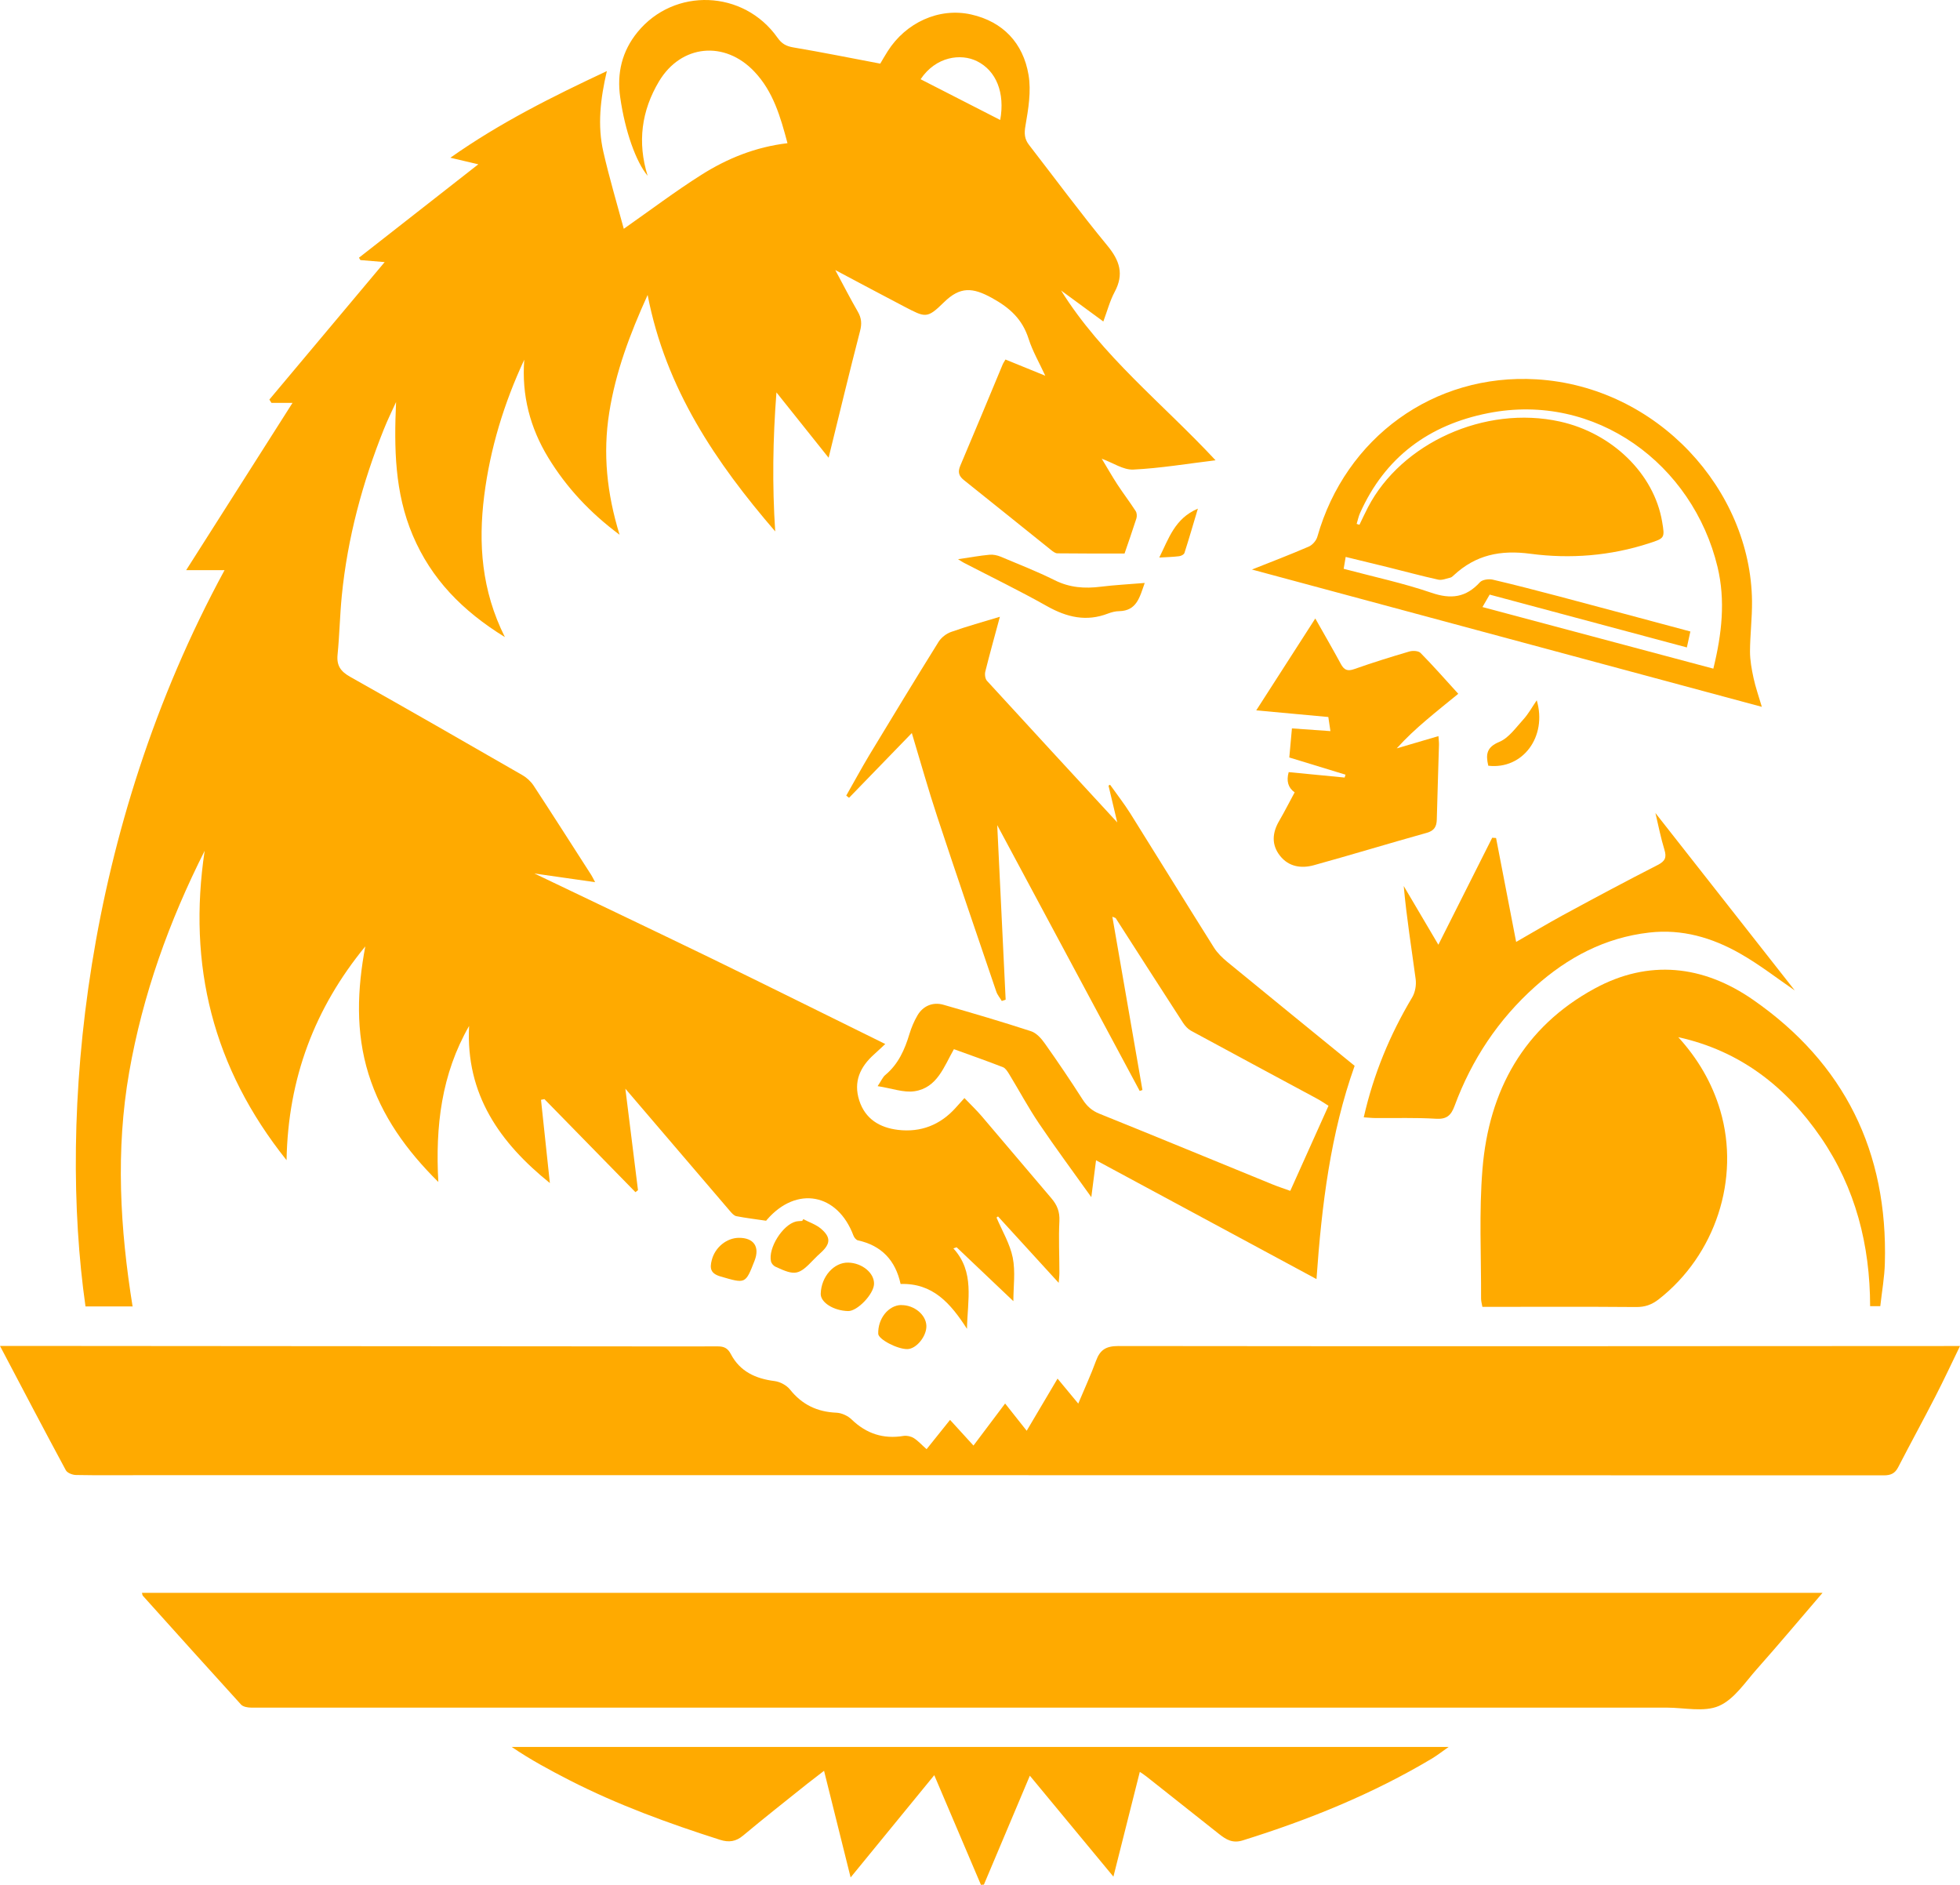 <?xml version="1.0" encoding="UTF-8"?> <svg xmlns="http://www.w3.org/2000/svg" width="208" height="200" viewBox="0 0 208 200" fill="none"><path d="M14.051 138.621H9.073C6.188 118.372 8.859 88.045 23.831 60.498H19.755C23.626 54.418 27.311 48.626 31.042 42.75H28.809C28.735 42.63 28.66 42.518 28.586 42.397C32.643 37.563 36.691 32.728 40.822 27.81C40.013 27.745 39.129 27.671 38.245 27.596C38.198 27.512 38.142 27.429 38.096 27.345C42.292 24.063 46.489 20.782 50.76 17.434C49.857 17.221 48.973 17.016 47.792 16.737C53.04 13.037 58.586 10.267 64.401 7.543C63.713 10.49 63.387 13.307 64.029 16.105C64.653 18.848 65.462 21.553 66.197 24.277C69.063 22.269 71.669 20.298 74.433 18.55C77.178 16.812 80.183 15.594 83.57 15.194C82.817 12.368 82.054 9.709 80.053 7.598C76.917 4.279 72.292 4.707 69.938 8.63C68.077 11.745 67.621 15.101 68.728 18.652C67.491 17.174 66.328 13.92 65.816 10.313C65.453 7.766 66.002 5.432 67.658 3.405C71.557 -1.364 78.927 -1.085 82.51 4C82.956 4.633 83.421 4.902 84.194 5.032C87.237 5.544 90.261 6.157 93.415 6.752C93.601 6.436 93.89 5.925 94.206 5.432C96.114 2.42 99.631 0.765 103.065 1.537C106.443 2.299 108.583 4.577 109.15 7.942C109.448 9.681 109.132 11.559 108.825 13.335C108.676 14.162 108.722 14.757 109.206 15.38C111.97 18.95 114.65 22.585 117.516 26.062C118.828 27.652 119.302 29.093 118.288 30.98C117.786 31.919 117.507 32.988 117.088 34.113C115.562 32.998 114.082 31.91 112.603 30.822C116.948 37.786 123.397 42.825 128.998 48.84C125.993 49.203 123.136 49.686 120.261 49.825C119.209 49.872 118.121 49.109 116.92 48.672C117.479 49.593 118 50.513 118.567 51.387C119.2 52.354 119.898 53.265 120.521 54.232C120.652 54.427 120.67 54.781 120.596 55.013C120.177 56.324 119.721 57.616 119.34 58.732C116.864 58.732 114.538 58.741 112.212 58.713C111.989 58.713 111.737 58.518 111.542 58.36C108.453 55.887 105.382 53.405 102.292 50.941C101.753 50.513 101.622 50.086 101.911 49.407C103.428 45.846 104.907 42.267 106.396 38.697C106.461 38.529 106.573 38.381 106.703 38.148C108.071 38.706 109.402 39.245 110.928 39.868C110.286 38.474 109.578 37.265 109.16 35.954C108.499 33.881 107.187 32.672 105.261 31.613C103.232 30.497 101.902 30.376 100.171 32.077C98.375 33.844 98.207 33.695 95.984 32.542C93.62 31.306 91.266 30.051 88.642 28.656C89.516 30.283 90.233 31.687 91.024 33.053C91.424 33.742 91.48 34.346 91.266 35.145C90.13 39.524 89.079 43.931 87.934 48.57C86.139 46.32 84.343 44.061 82.398 41.635C82.016 46.609 81.942 51.462 82.268 56.389C75.987 49.091 70.655 41.281 68.728 31.296C66.83 35.48 65.332 39.478 64.653 43.782C63.964 48.124 64.401 52.354 65.751 56.742C62.587 54.381 60.121 51.731 58.195 48.58C56.25 45.391 55.347 41.932 55.636 38.167C53.486 42.778 52.016 47.594 51.383 52.614C50.751 57.663 51.095 62.646 53.58 67.601C49.057 64.812 45.772 61.437 43.809 56.817C41.873 52.261 41.818 47.52 42.032 42.657C41.594 43.615 41.129 44.563 40.738 45.539C38.459 51.229 36.877 57.096 36.272 63.213C36.067 65.286 36.03 67.378 35.825 69.451C35.704 70.623 36.151 71.246 37.156 71.813C43.269 75.253 49.346 78.739 55.431 82.244C55.887 82.504 56.334 82.913 56.622 83.35C58.688 86.502 60.707 89.672 62.745 92.843C62.838 92.991 62.922 93.159 63.155 93.605C60.912 93.289 58.893 93.001 56.715 92.685C63.024 95.706 69.203 98.644 75.363 101.628C81.495 104.613 87.6 107.653 93.946 110.777C93.434 111.251 93.108 111.567 92.764 111.874C91.284 113.194 90.549 114.765 91.182 116.755C91.815 118.744 93.369 119.655 95.295 119.888C97.696 120.176 99.78 119.376 101.418 117.545C101.688 117.238 101.967 116.941 102.348 116.513C102.981 117.173 103.614 117.777 104.181 118.437C106.657 121.329 109.095 124.248 111.57 127.139C112.184 127.855 112.472 128.571 112.426 129.557C112.333 131.379 112.426 133.21 112.426 135.042C112.426 135.395 112.379 135.748 112.351 136.12C110.165 133.722 108.034 131.397 105.912 129.073C105.856 129.11 105.81 129.157 105.754 129.194C106.35 130.607 107.178 131.974 107.475 133.443C107.773 134.94 107.541 136.529 107.541 138.063C105.577 136.204 103.549 134.27 101.52 132.346C101.408 132.383 101.287 132.429 101.176 132.467C103.465 134.977 102.674 137.896 102.618 141.001C100.869 138.277 98.98 136.13 95.574 136.241C95.034 133.75 93.564 132.16 91.042 131.611C90.856 131.574 90.642 131.304 90.568 131.1C88.884 126.609 84.538 125.801 81.402 129.408C81.328 129.492 81.263 129.585 81.3 129.529C80.165 129.361 79.141 129.241 78.145 129.045C77.903 128.999 77.68 128.748 77.503 128.543C73.8 124.22 70.106 119.897 66.365 115.518C66.812 119.079 67.258 122.686 67.705 126.284C67.612 126.358 67.528 126.424 67.435 126.498C64.215 123.207 60.996 119.916 57.776 116.624C57.655 116.652 57.534 116.671 57.413 116.699C57.73 119.646 58.037 122.593 58.353 125.531C53.068 121.273 49.401 116.141 49.783 108.861C46.843 113.984 46.191 119.497 46.517 125.419C43.13 122.063 40.496 118.409 39.11 113.966C37.723 109.503 37.91 104.975 38.766 100.42C33.415 106.946 30.568 114.384 30.41 123.104C22.565 113.287 19.904 102.4 21.718 90.277C17.95 97.742 15.149 105.533 13.707 113.78C12.264 122.054 12.729 130.31 14.079 138.677L14.051 138.621ZM97.696 8.407C100.552 9.867 103.353 11.299 106.145 12.73C106.666 9.848 105.726 7.505 103.679 6.492C101.976 5.646 99.324 5.981 97.696 8.407Z" fill="#FFAA00"></path><path d="M98.319 153.785C99.175 152.716 99.957 151.73 100.822 150.661C101.688 151.609 102.479 152.474 103.307 153.385C104.414 151.907 105.503 150.466 106.666 148.922C107.466 149.936 108.192 150.847 108.955 151.814C110.034 149.992 111.095 148.197 112.23 146.282C112.966 147.165 113.636 147.974 114.427 148.932C115.087 147.351 115.766 145.892 116.315 144.385C116.744 143.223 117.367 142.824 118.688 142.824C147.916 142.861 177.153 142.842 206.381 142.824C206.865 142.824 207.339 142.824 208 142.824C207.107 144.674 206.279 146.44 205.385 148.179C204.092 150.698 202.733 153.18 201.43 155.7C201.095 156.341 200.658 156.546 199.923 156.546C138.36 156.527 76.805 156.527 15.242 156.527C12.851 156.527 10.459 156.555 8.077 156.509C7.705 156.509 7.146 156.295 6.988 156.007C4.662 151.693 2.382 147.342 0 142.814C1.191 142.814 2.056 142.814 2.931 142.814C23.84 142.833 44.74 142.842 65.648 142.861C69.156 142.861 72.665 142.879 76.173 142.861C76.843 142.861 77.234 143.056 77.559 143.679C78.527 145.529 80.192 146.291 82.203 146.542C82.789 146.617 83.477 146.989 83.84 147.444C85.124 149.053 86.734 149.815 88.772 149.899C89.321 149.927 89.972 150.224 90.373 150.614C91.945 152.13 93.741 152.716 95.891 152.362C96.235 152.307 96.681 152.409 96.979 152.595C97.444 152.892 97.817 153.32 98.329 153.766L98.319 153.785Z" fill="#FFAA00"></path><path d="M193.419 169.004C190.981 171.84 188.757 174.498 186.458 177.083C185.202 178.496 184.03 180.318 182.411 181.016C180.838 181.694 178.744 181.192 176.874 181.192C134.461 181.192 92.047 181.192 49.634 181.192C41.976 181.192 34.327 181.192 26.669 181.192C26.297 181.192 25.794 181.109 25.571 180.858C22.081 177.027 18.62 173.169 15.158 169.32C15.112 169.274 15.112 169.181 15.065 169.013H193.409L193.419 169.004Z" fill="#FFAA00"></path><path d="M106.108 65.454C105.568 67.462 105.038 69.349 104.563 71.255C104.489 71.562 104.544 72.036 104.749 72.25C109.271 77.196 113.831 82.123 118.567 87.265C118.214 85.777 117.925 84.568 117.637 83.36C117.693 83.332 117.748 83.295 117.804 83.267C118.521 84.28 119.293 85.266 119.954 86.316C122.922 91.058 125.853 95.818 128.831 100.55C129.194 101.126 129.724 101.638 130.255 102.075C134.721 105.738 139.206 109.382 143.757 113.092C141.207 120.26 140.267 127.79 139.709 135.721C131.846 131.481 124.076 127.298 116.315 123.114C116.185 124.109 116.027 125.401 115.813 127.028C113.85 124.276 111.998 121.784 110.267 119.218C109.123 117.526 108.155 115.713 107.085 113.956C106.917 113.687 106.703 113.343 106.443 113.24C104.749 112.58 103.028 111.976 101.232 111.325C100.18 113.166 99.464 115.425 97.054 115.788C95.891 115.964 94.625 115.472 93.136 115.249C93.546 114.644 93.685 114.282 93.946 114.068C95.332 112.915 96.011 111.381 96.514 109.708C96.719 109.038 96.998 108.369 97.351 107.764C97.928 106.751 98.98 106.286 100.115 106.612C103.232 107.504 106.331 108.415 109.411 109.419C109.988 109.605 110.509 110.191 110.881 110.721C112.258 112.664 113.598 114.644 114.882 116.652C115.348 117.378 115.869 117.852 116.678 118.177C122.801 120.641 128.896 123.17 135.01 125.661C135.624 125.912 136.257 126.117 136.927 126.359C138.285 123.346 139.606 120.399 140.984 117.331C140.546 117.061 140.128 116.764 139.681 116.532C135.252 114.142 130.813 111.771 126.384 109.364C126.049 109.178 125.76 108.852 125.546 108.527C123.155 104.836 120.782 101.136 118.409 97.436C118.381 97.389 118.279 97.38 118.046 97.268C119.126 103.469 120.177 109.559 121.238 115.658C121.145 115.695 121.043 115.732 120.949 115.76C115.943 106.416 110.937 97.082 105.828 87.553C106.136 93.856 106.424 99.964 106.722 106.072L106.312 106.212C106.117 105.877 105.847 105.57 105.726 105.208C103.632 99.053 101.52 92.889 99.482 86.716C98.524 83.825 97.705 80.896 96.765 77.782C94.457 80.162 92.28 82.402 90.103 84.652C90 84.578 89.907 84.494 89.805 84.42C90.624 82.988 91.405 81.538 92.252 80.124C94.681 76.108 97.119 72.092 99.603 68.103C99.892 67.648 100.422 67.23 100.934 67.053C102.609 66.458 104.33 65.984 106.108 65.444V65.454Z" fill="#FFAA00"></path><path d="M199.551 138.593H198.462C198.453 132.123 196.917 126.061 193.233 120.687C189.529 115.295 184.644 111.493 178.102 110.052C180.177 112.329 181.694 114.905 182.559 117.833C184.7 125.094 182.029 133.173 176.036 137.859C175.283 138.445 174.566 138.696 173.617 138.686C168.211 138.64 162.804 138.668 157.314 138.668C157.258 138.352 157.175 138.073 157.175 137.794C157.193 133.21 156.951 128.608 157.324 124.044C158.003 115.713 161.706 108.982 169.225 104.892C174.966 101.768 180.736 102.409 186.021 106.072C195.745 112.813 200.36 122.231 200.025 134.038C199.988 135.516 199.718 136.994 199.541 138.593H199.551Z" fill="#FFAA00"></path><path d="M132.832 60.443C134.898 59.624 136.908 58.853 138.89 57.998C139.281 57.83 139.69 57.356 139.802 56.947C142.789 46.432 152.169 39.599 163.046 40.249C175.915 41.021 185.798 52.001 185.928 63.78C185.947 65.565 185.723 67.341 185.714 69.126C185.714 70.065 185.891 71.013 186.086 71.924C186.3 72.919 186.644 73.895 186.97 75.002C168.834 70.121 150.912 65.296 132.832 60.424V60.443ZM142.575 60.35C145.748 61.196 148.893 61.865 151.908 62.897C153.992 63.613 155.574 63.399 157.054 61.781C157.305 61.502 157.984 61.41 158.403 61.502C160.757 62.051 163.093 62.665 165.438 63.278C170.072 64.505 174.697 65.751 179.386 67.006C179.256 67.62 179.135 68.131 179.014 68.698C171.961 66.811 165.038 64.952 158.087 63.092C157.863 63.483 157.631 63.892 157.324 64.412C165.531 66.597 173.654 68.773 181.824 70.948C182.736 67.248 183.118 63.706 182.271 60.164C179.647 49.258 169.337 41.579 157.928 43.838C151.647 45.075 146.976 48.505 144.324 54.455C144.166 54.809 144.092 55.208 143.971 55.59C144.073 55.617 144.166 55.655 144.268 55.682C144.566 55.069 144.855 54.446 145.171 53.832C148.707 47.027 157.566 42.964 165.549 44.731C171.086 45.958 175.534 50.272 176.39 55.357C176.679 57.077 176.679 57.105 175.013 57.644C170.9 58.983 166.629 59.318 162.423 58.76C159.213 58.332 156.607 58.881 154.281 61.038C154.169 61.14 154.048 61.261 153.918 61.289C153.49 61.391 153.015 61.595 152.615 61.502C150.838 61.112 149.079 60.629 147.311 60.192C145.813 59.82 144.315 59.466 142.807 59.094C142.724 59.578 142.668 59.903 142.593 60.359L142.575 60.35Z" fill="#FFAA00"></path><path d="M104.098 199.991C102.469 196.17 100.841 192.349 99.147 188.36C96.216 191.939 93.341 195.463 90.27 199.21C89.293 195.296 88.4 191.688 87.451 187.895C86.799 188.397 86.222 188.834 85.655 189.281C83.384 191.103 81.095 192.897 78.862 194.766C78.09 195.417 77.345 195.51 76.424 195.221C70.943 193.473 65.555 191.512 60.428 188.89C58.344 187.821 56.287 186.715 54.305 185.366H153.732C153.034 185.85 152.522 186.259 151.964 186.594C145.655 190.359 138.899 193.092 131.892 195.277C130.804 195.621 130.124 195.193 129.389 194.617C126.821 192.581 124.244 190.545 121.675 188.509C121.48 188.351 121.266 188.221 120.959 188.007C120.038 191.679 119.135 195.249 118.158 199.126C115.106 195.444 112.212 191.939 109.29 188.416C107.643 192.321 106.033 196.142 104.414 199.972C104.302 199.972 104.2 199.991 104.088 200L104.098 199.991Z" fill="#FFAA00"></path><path d="M175.664 86.251C180.708 92.666 185.64 98.951 190.469 105.096C188.617 103.832 186.719 102.344 184.653 101.173C181.694 99.49 178.502 98.551 175.022 98.951C170.323 99.49 166.378 101.582 162.907 104.687C158.989 108.192 156.179 112.441 154.365 117.34C153.992 118.354 153.527 118.781 152.373 118.707C150.252 118.577 148.121 118.651 145.999 118.633C145.599 118.633 145.199 118.586 144.724 118.558C145.767 113.965 147.507 109.772 149.87 105.821C150.187 105.282 150.317 104.51 150.233 103.887C149.796 100.615 149.265 97.361 148.968 94.014C150.159 96.041 151.359 98.058 152.643 100.243C154.607 96.348 156.486 92.62 158.357 88.891C158.496 88.901 158.626 88.91 158.766 88.919C159.473 92.564 160.171 96.208 160.897 99.945C162.572 98.988 164.191 98.021 165.838 97.119C169.179 95.306 172.529 93.512 175.916 91.783C176.716 91.374 176.883 90.983 176.632 90.156C176.251 88.928 176.009 87.664 175.674 86.251H175.664Z" fill="#FFAA00"></path><path d="M139.579 65.621C140.584 67.406 141.468 68.921 142.296 70.456C142.64 71.088 142.994 71.255 143.719 70.995C145.646 70.316 147.609 69.702 149.572 69.126C149.935 69.024 150.531 69.052 150.754 69.284C152.085 70.632 153.332 72.055 154.755 73.617C153.546 74.602 152.429 75.495 151.331 76.433C150.261 77.345 149.219 78.302 148.223 79.409C149.666 78.981 151.108 78.562 152.652 78.107C152.671 78.469 152.718 78.748 152.708 79.027C152.634 81.668 152.541 84.317 152.476 86.958C152.457 87.711 152.206 88.148 151.406 88.371C147.404 89.487 143.422 90.704 139.411 91.811C138.09 92.173 136.759 91.969 135.847 90.816C134.907 89.635 135.01 88.352 135.764 87.079C136.34 86.093 136.852 85.061 137.392 84.076C136.703 83.592 136.492 82.876 136.759 81.928C138.732 82.123 140.714 82.309 142.696 82.504L142.789 82.198C140.826 81.603 138.871 80.998 136.824 80.375C136.917 79.343 137.01 78.358 137.103 77.289C138.481 77.382 139.765 77.475 141.188 77.577C141.105 77.019 141.04 76.564 140.965 76.08C138.471 75.848 136.033 75.625 133.316 75.374C135.447 72.064 137.457 68.931 139.579 65.63V65.621Z" fill="#FFAA00"></path><path d="M101.669 59.336C102.944 59.15 103.977 58.955 105.01 58.862C105.391 58.825 105.828 58.918 106.191 59.067C108.118 59.876 110.062 60.638 111.933 61.568C113.515 62.358 115.106 62.469 116.809 62.255C118.307 62.07 119.824 61.995 121.48 61.856C120.94 63.39 120.633 64.803 118.781 64.849C118.381 64.849 117.962 64.961 117.59 65.1C115.283 65.993 113.217 65.5 111.114 64.32C108.229 62.693 105.233 61.242 102.292 59.717C102.144 59.643 102.004 59.541 101.669 59.336Z" fill="#FFAA00"></path><path d="M85.245 129.361C85.878 129.696 86.604 129.928 87.134 130.384C88.195 131.295 88.139 131.983 87.106 132.922C86.855 133.145 86.613 133.378 86.38 133.619C84.761 135.321 84.408 135.395 82.277 134.4C82.082 134.307 81.868 134.056 81.821 133.852C81.495 132.429 83.068 129.947 84.473 129.612C84.687 129.566 84.91 129.566 85.134 129.547C85.171 129.492 85.199 129.426 85.236 129.371L85.245 129.361Z" fill="#FFAA00"></path><path d="M87.097 137.273C87.153 135.442 88.511 133.926 90.037 133.973C91.517 134.019 92.792 135.088 92.755 136.241C92.717 137.329 90.977 139.142 90 139.114C88.456 139.077 87.069 138.193 87.097 137.273Z" fill="#FFAA00"></path><path d="M95.649 138.482C97.007 138.463 98.273 139.504 98.31 140.676C98.347 141.782 97.24 143.139 96.291 143.149C95.239 143.167 93.229 142.117 93.201 141.531C93.145 139.923 94.281 138.5 95.639 138.472L95.649 138.482Z" fill="#FFAA00"></path><path d="M78.406 131.342C79.988 131.332 80.648 132.29 80.081 133.759C79.104 136.269 79.123 136.213 76.461 135.442C75.41 135.135 75.307 134.586 75.531 133.722C75.866 132.364 77.103 131.351 78.415 131.342H78.406Z" fill="#FFAA00"></path><path d="M157.938 81.24C157.659 80.041 157.761 79.278 159.11 78.72C160.115 78.302 160.869 77.205 161.66 76.34C162.2 75.745 162.59 75.029 163.084 74.304C164.219 78.172 161.595 81.677 157.938 81.249V81.24Z" fill="#FFAA00"></path><path d="M127.119 53.981C126.616 55.655 126.179 57.179 125.695 58.676C125.639 58.843 125.332 59.002 125.118 59.02C124.458 59.104 123.788 59.113 123.025 59.16C124.02 57.17 124.662 55.013 127.119 53.972V53.981Z" fill="#FFAA00"></path></svg> 